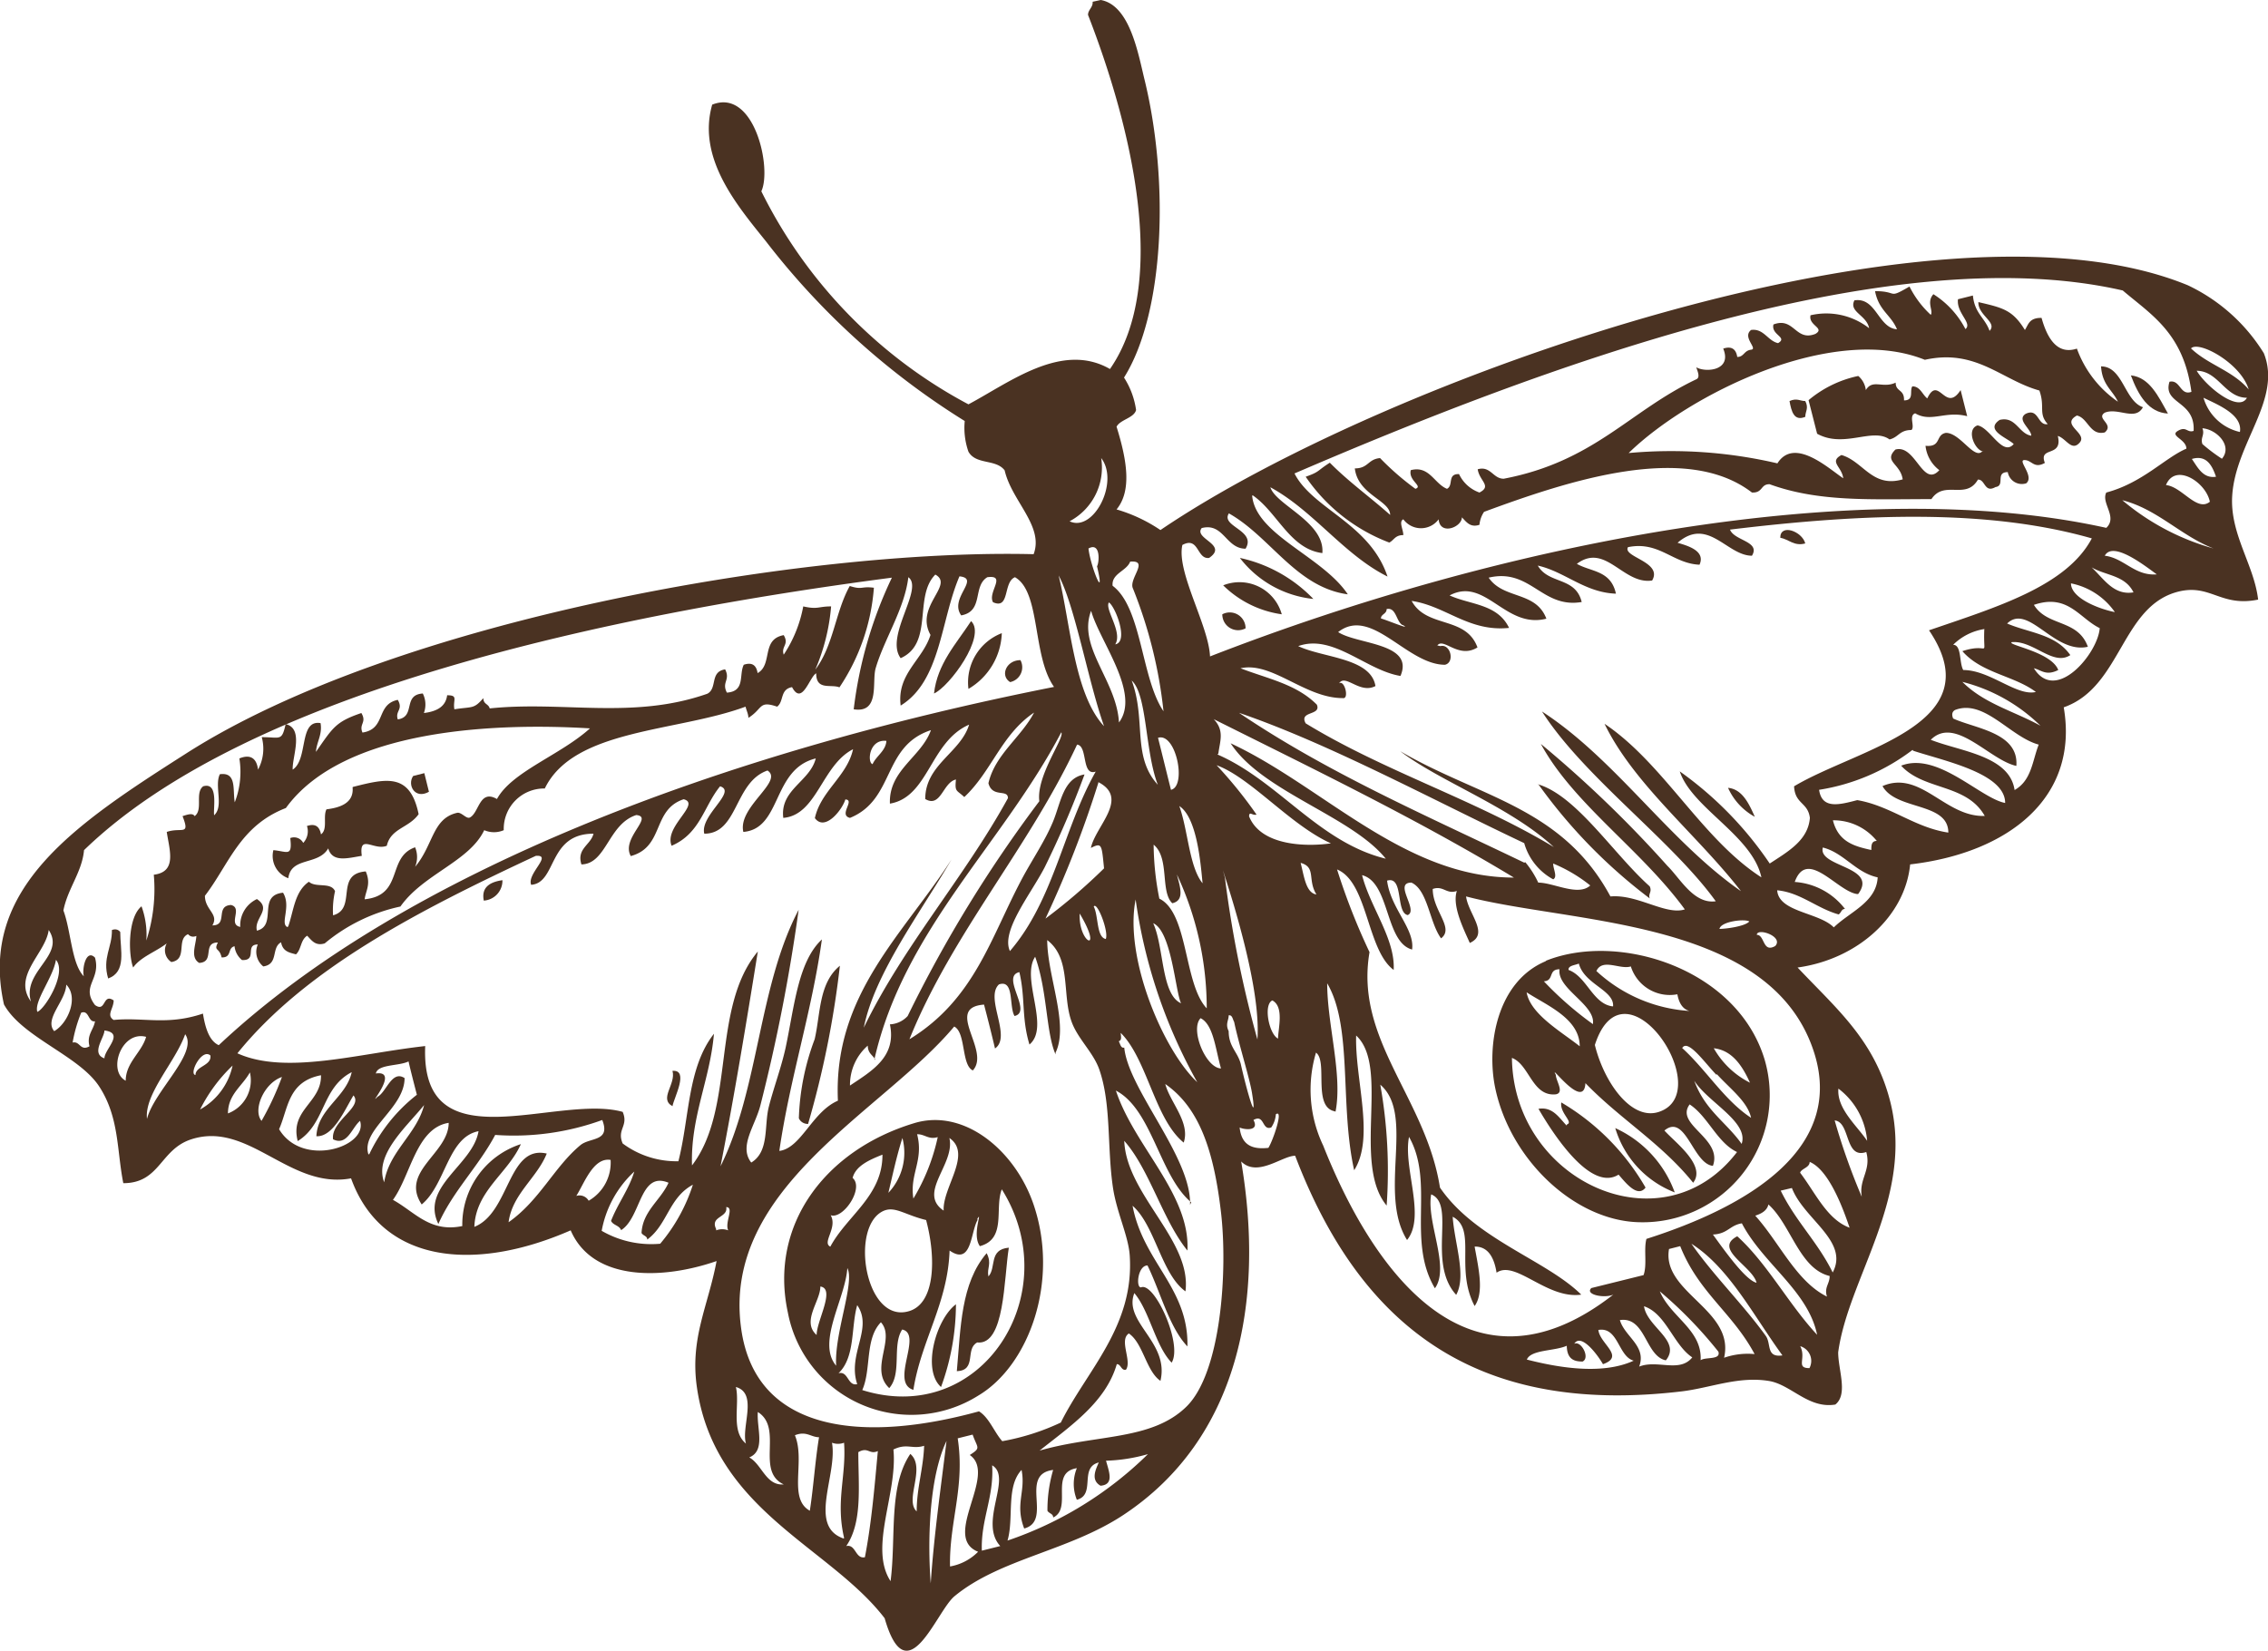 <svg xmlns="http://www.w3.org/2000/svg" xmlns:xlink="http://www.w3.org/1999/xlink" viewBox="0 0 103.37 75.27"><defs><style>.cls-1{fill:none;}.cls-2{clip-path:url(#clip-path);}.cls-3{fill:#4a3222;}</style><clipPath id="clip-path" transform="translate(0 0)"><rect class="cls-1" width="103.37" height="75.27"/></clipPath></defs><title>schmetterling</title><g id="Ebene_2" data-name="Ebene 2"><g id="Ebene_1-2" data-name="Ebene 1"><g class="cls-2"><path class="cls-3" d="M84.7,17.14a1,1,0,0,1,.34.64c.31-.52.77-.06,1.36-.34,0,.43.4.29.38.81.48,0,.24-.44.38-.64.36,0,.45.37.68.55.52-1.1.82.7,1.52-.38l.3,1.19c-1-.26-1.64.3-2.37-.13-.31.1,0,.6-.17.76-.55,0-.58.33-1,.43-.77-.56-2.07.42-3.3-.26l-.39-1.53a5.16,5.16,0,0,1,2.25-1.1" transform="translate(0 0)"/><path class="cls-3" d="M81.56,18.28c.34-.15.48,0,.72,0,.17.33,0,.47,0,.72-.51.21-.63-.23-.72-.73" transform="translate(0 0)"/><path class="cls-3" d="M44.26,28.31c.72.68-1,3-1.69,3.3.15-1.35,1-2.25,1.69-3.3" transform="translate(0 0)"/><path class="cls-3" d="M56.51,25.43a6.58,6.58,0,0,1,3.35,1.87,4.85,4.85,0,0,1-3.35-1.87" transform="translate(0 0)"/><path class="cls-3" d="M16.08,35.87c1.54-.39,2.61-.65,3,1.24-.44.63-1.27.64-1.45,1.44-.58.24-1.28-.57-1.14.46-.63.1-1.34.32-1.53-.34-.46.79-1.69.37-1.82,1.36a1.08,1.08,0,0,1-.68-1.28c.64.06.87.32.77-.55a.47.47,0,0,1,.59.22.77.77,0,0,0,.17-.77c.36-.12.57,0,.64.38.32-.23.08-.81.25-1.14.55-.07,1.26-.25,1.19-1" transform="translate(0 0)"/><path class="cls-3" d="M18.83,35.37l.51-.13.21.85c-.64.36-1-.31-.72-.72" transform="translate(0 0)"/><path class="cls-3" d="M45.66,28.86a3.07,3.07,0,0,1-1.52,2.54,2.4,2.4,0,0,1,1.52-2.54" transform="translate(0 0)"/><path class="cls-3" d="M58.42,28a4.74,4.74,0,0,1-2.67-1.32A2,2,0,0,1,58.42,28" transform="translate(0 0)"/><path class="cls-3" d="M97.12,17.11c.85.09,1.25.95,1.69,1.74-.88-.05-1.34-.81-1.69-1.74" transform="translate(0 0)"/><path class="cls-3" d="M46.51,30.09a.69.69,0,0,1-.47,1c-.47-.29-.18-1,.47-1" transform="translate(0 0)"/><path class="cls-3" d="M55.71,28a.72.72,0,0,1,1.06.64A.72.72,0,0,1,55.71,28" transform="translate(0 0)"/><path class="cls-3" d="M5.1,42.39c.19-.07.31,0,.38.09,0,.83.3,1.81-.55,2.12-.28-.94.19-1.42.17-2.21" transform="translate(0 0)"/><path class="cls-3" d="M82.28,24.77c-.51.14-.75-.19-1.14-.26,0-.66,1-.29,1.14.26" transform="translate(0 0)"/><path class="cls-3" d="M22.9,40.12a.91.91,0,0,1-.85.93c-.11-.55.2-.84.85-.93" transform="translate(0 0)"/><path class="cls-3" d="M70.07,35.74c1.77.5,3.46,3.18,5.12,4.66.12.26-.08.33,0,.55a24,24,0,0,1-5.08-5.21" transform="translate(0 0)"/><path class="cls-3" d="M36.83,51.23c-.17,0-.34-.08-.42-.26a11.14,11.14,0,0,1,.72-3.6c.27-1.15.18-2.56,1.15-3.35a43.21,43.21,0,0,1-1.45,7.21" transform="translate(0 0)"/><path class="cls-3" d="M78.76,35.91c.63.06.94.68,1.22,1.32a2.82,2.82,0,0,1-1.22-1.32" transform="translate(0 0)"/><path class="cls-3" d="M30.65,48.81c.77-.06.07,1.22,0,1.61-.63-.34.17-1,0-1.61" transform="translate(0 0)"/><path class="cls-3" d="M73.62,51.42a5.15,5.15,0,0,1,2.71,2.93,4.53,4.53,0,0,1-2.71-2.93" transform="translate(0 0)"/><path class="cls-3" d="M42.89,63.22c-.88-.78-.23-3.09.68-3.77a11,11,0,0,1-.68,3.77" transform="translate(0 0)"/><path class="cls-3" d="M90.42,20.58c-.39,0-.84-1-.29-1.19.57.09,1.14,1.44,1.65.85-.28-.28-1.34-.63-.64-1.1.74-.18.87.63,1.44.72,0-.31-.69-.73-.25-1,.6-.28.53.56,1,.47-.44-.49-.11-.77-.38-1.53-1.73-.48-2.88-1.92-5.22-1.4C83.51,14.7,76.94,18,74.23,20.65a21.29,21.29,0,0,1,6.78.47c.77-1.22,2.34.24,3,.68-.06-.53-.66-.75-.08-1.06,1,.29,1.4,1.51,2.79,1.11-.1-.72-.89-.81-.33-1.36.92-.25,1.24,1.77,2,.94a1.6,1.6,0,0,1-.63-1.11c.74.07.44-.5.93-.59.65,0,1.28,1.22,1.65.85M88,14.35c.13-.18-.21-.58.12-.94A4.12,4.12,0,0,1,89.58,15c.33-.27-.42-.73-.34-1.36l.68-.17c.08.82.54,1,.76,1.61.37-.39-.53-.7-.51-1.31,1.12.26,1.56.36,2.12,1.27.16-.24.19-.56.76-.55.31,1.12.82,1.66,1.61,1.4a5,5,0,0,0,1.87,2.42c-.26-.55-.71-.75-.77-1.61,1,0,1.07,1.58,1.91,1.86-.35.65-1.13,0-1.74.25-.42.27.45.52,0,.9-.68.16-.76-.66-1.27-.77-.77.42.5.8.13,1.23s-.62-.19-1-.3c.24,1-.89.45-.59,1.23-.5.28-.59-.13-.93-.13s.47.74.08,1.06a.65.65,0,0,1-.84-.51c-.59,0-.1.62-.56.68-.51.29-.46-.35-.8-.34-.55.95-1.53,0-2.12.89-2.77,0-5.13.14-7.38-.68-.42,0-.29.4-.8.38-3-2.31-8.34-.55-12.21.88a1.26,1.26,0,0,0-.21.59c-.41.14-.59-.12-.8-.34,0,.45-1,.84-1.06.09a1,1,0,0,1-1.61,0c-.22.11,0,.46,0,.72-.38,0-.42.23-.64.34a8.07,8.07,0,0,1-3.81-3c.65-.23.49-.25,1.1-.64.87.88,1.84,1.57,2.75,2.38,0-.67-1.47-.91-1.61-2.12.62,0,.59-.42,1.15-.47a12.42,12.42,0,0,0,1.61,1.4c.37-.12-.33-.37-.21-.85.85-.22,1.07.62,1.65.85.31-.15,0-.69.55-.67a1.62,1.62,0,0,0,.93.84c.58-.3,0-.52-.08-1.06.59-.17.7.44,1.19.43,4.13-.79,5.73-3.09,8.77-4.53.19-.08.07-.35,0-.55.42.25,1.65.16,1.23-.85.36-.12.58,0,.64.38.31,0,.3-.29.63-.33s-.42-.57,0-.9c.58-.08.76.5,1.23.6.46-.27-.33-.37-.21-.85.94-.36,1,.79,1.91.43.46-.27-.33-.38-.22-.85a3.17,3.17,0,0,1,2.67.59c-.11-.6-.94-.74-.67-1.27,1-.15,1.07,1.25,1.94,1.32-.27-.66-.83-.85-1-1.74,1.08,0,.55.38,1.57-.21A4.47,4.47,0,0,0,88,14.35" transform="translate(0 0)"/><path class="cls-3" d="M13.15,42.19c.24-.72.29-1.56.93-2,.31.29,1,0,1.19.43a3.9,3.9,0,0,0-.09,1.1c1.11-.3.06-1.89,1.49-2,.25.58,0,.87-.05,1.27,1.79-.18,1-1.92,2.3-2.37a1.16,1.16,0,0,1,0,.89c.84-1,.78-2.2,1.91-2.46.2-.05.43.3.59.21.42-.22.43-1.3,1.23-.84.68-1.25,2.89-2,4.24-3.22-4.26-.26-11.23,0-13.86,3.63-2.1.81-2.6,2.58-3.69,4,0,.65.65.83.34,1.35.73,0,.11-.89.85-.93.55.14-.16.88.42,1a1.32,1.32,0,0,1,.76-1.27c.7.47-.15.87,0,1.44.95-.24,0-1.61,1.19-1.73.39.63-.16,1.43.21,1.57M13,33c.88.19.31,1.5.34,2.08.72-.47.27-2.29,1.27-2.12.09.53-.18.85-.21,1.31.77-1.1.89-1.37,2.07-1.77.26.44-.12.49.05.89,1.09-.16.6-1.28,1.61-1.49.26.45-.13.5,0,.89.83-.12.21-1.12,1.14-1.18a1.12,1.12,0,0,1,.05.89c.66-.08,1-.34,1.06-.81.53,0,.25.21.33.64.83-.13.88,0,1.32-.51,0,.29.23.25.29.47,3.35-.35,6.53.52,9.92-.67.47-.25.1-1,.81-1.11.25.49-.17.58.08,1.06.85-.06.54-.82.77-1.27.36-.12.57,0,.63.38.7-.39.15-1.54,1.19-1.73.26.44-.13.5,0,.89a5.93,5.93,0,0,0,.89-2.2c.67.15.68,0,1.27,0a9.16,9.16,0,0,1-.72,2.88c.83-1.09.91-2.63,1.57-3.81.59.19.51,0,1.1.08a9.41,9.41,0,0,1-1.57,4.54c-.39-.16-1.06.16-1.06-.64-.3.15-.64,1.5-1.1.63-.56.1-.36.65-.68.89-.85-.29-.64.09-1.31.51,0-.17-.09-.34-.13-.51-3.13,1.16-7.83,1-9.15,3.73a1.84,1.84,0,0,0-1.87,1.9,1.12,1.12,0,0,1-.89,0c-.68,1.43-2.78,2-3.82,3.48A8,8,0,0,0,14.8,43c-.42.13-.59-.13-.8-.35-.31.2-.26.62-.51.85-.29-.08-.6-.12-.68-.55-.46.25-.1,1-.81,1.1a.85.85,0,0,1-.25-1c-.61,0,0,.74-.72.71a.94.94,0,0,1-.34-.63c-.34.08-.1.52-.59.51-.1-.47-.37-.27-.17-.68-.73,0-.12.89-.85.93-.42-.25-.15-.82-.13-1.23-.19.08-.31,0-.38-.08-.55.24,0,1.15-.76,1.27A.64.64,0,0,1,7.6,43c-.49.38-1.2.62-1.53,1.1-.22-.57-.26-2.27.38-2.79a3.81,3.81,0,0,1,.22,1.56,7.59,7.59,0,0,0,.34-3c1.06-.13.72-1.1.59-1.95.67-.23,1.08.2.72-.72.24-.08.47-.15.55,0,.4-.29,0-1.06.39-1.36.71-.21.45,1,.5,1.32.45-.41,0-1.34.26-1.87.78-.11.58.71.68,1.28a3.85,3.85,0,0,0,.21-2c.51-.21.79,0,.85.51a2,2,0,0,0,.17-1.48c.87,0,.91.21,1.1-.64" transform="translate(0 0)"/><path class="cls-3" d="M82.47,62.36a.7.7,0,0,0-.42-1c.29.56-.22,1,.42,1m-9.41-.18c-.26-.45-1-1.43-1.31-.93.31-.16.74.64.38.81-.38,0-.71-.1-.72-.72-.55.25-1.63.17-1.82.63,1.33.34,3.4.73,4.87.05-.71-.19-.7-1.56-1.61-1.4.07.64,1.23,1.2.21,1.56M48,69.16c0-.17-.19-.17-.26-.3A6.48,6.48,0,0,1,48,67c-1.58.2,0,2.32-1.32,2.67-.43-1.12.08-1.68-.12-2.67-.72.77-.34,2.2-.64,3.22a16.81,16.81,0,0,0,6.4-3.94,7.74,7.74,0,0,1-1.91.3c.14.51.38,1.09-.25,1.14-.46-.26-.22-.74-.08-1.06-.91.23-.12,1.47-1,1.7a1.91,1.91,0,0,1,0-1.44c-1.26.2-.2,1.8-1.06,2.24M75.9,62c-.92-.23-.9-2-2.07-1.83.22.76,1.23,1.18.88,2.12.83-.33,1.84.3,2.42-.42-.86-.57-1.2-2-2.2-2.33.14.95,1.71,1.57,1,2.46M44.75,70.68l.84-.21c-1-1.08.57-3.13-.37-3.68.09,1.45-.52,2.47-.47,3.89M77.51,62c.22-.16.93,0,.81-.39a19.36,19.36,0,0,0-2.67-2.75c.5,1.18,1.94,1.76,1.86,3.14M43.3,71.4a2.37,2.37,0,0,0,1.28-.67c-1.69-.67.91-3.52-.38-4.41.53-.34.35-.3.13-.93l-.68.17c.34,2.22-.39,3.8-.35,5.84m-.88.77c.15-2.22.46-4.33.72-6.49-.82,1.72-.86,4.68-.72,6.49m-.64-3.27c0-1.08.3-1.93.34-3-.54.17-.79-.13-1.4.17.2,2-1.13,4.47-.13,6,.26-2-.11-4.3.9-5.8.73.63-.28,2.09.29,2.62m38.7-8c.26.36,0,1,.76.89-1.32-1.81-2.43-4-4.15-5.09,1,1.44,2.37,2.78,3.39,4.2m-1.91,1a3.29,3.29,0,0,1,1.4-.17c-1-1.88-2.55-2.8-3.39-4.92l-.51.13c-.35,2,3.06,2.78,2.5,5m-40,8.54c.44-.1.41.6.85.51.3-1.55.44-3.2.59-4.84-.39.18-.44-.21-.89.05,0,1.53.2,3.19-.55,4.28m41.49-12c-.18-.75-2-1.54-.88-2.12,1.37,1.24,2.35,3.11,3.64,4.49-.41-2-2.47-3.24-3.43-5.08-.56.09-.64.48-1.32.51.55.76,1.51,2.11,2,2.2M38.47,70.09c-.39-1.68.11-2.82,0-4.33a.77.77,0,0,1-.55,0c.26,1.48-1.12,3.81.54,4.37M80,55.41c1.1,1.22,1.87,3,3.27,3.69-.14-.42.13-.59.12-.94-1.38-.33-1.76-2.34-2.79-3.26-.06.26-.28.41-.6.51M83.53,58c.76-1.43-1.31-2.42-1.86-3.85l-.51.12c.69,1.41,1.68,2.33,2.37,3.73M36.91,68.86c.17-1.1.24-2.26.42-3.35-.37,0-.58-.3-1.1-.09.49,1.18-.33,2.88.68,3.44m45.14-15.4c.7.92,1.22,2.12,2.25,2.5-.24-.7-.9-2.62-1.82-3,0,.25-.33.29-.43.47m-47.9,13c.58.32.76,1.3,1.57,1.23-1.3-.61,0-2.56-1.18-3.3-.06.73.37,1.76-.39,2.07m50.7-11.92c-.12-.78.44-1.17.21-2-1,.34-.71-1.37-1.44-1.44a29.63,29.63,0,0,0,1.23,3.47M34,65.8c-.23-.75.56-2.29-.46-2.58.19.79-.25,2,.46,2.58M85.1,52a3.32,3.32,0,0,0-1.31-2.38c-.08.91.83,1.67,1.31,2.38m-27.16-.61c-.43.16-.3-.63-.81-.34.3.55-.48.43-.63.34.09.88.67,1,1.31.93.21-.33.71-1.79.34-1.53a1.2,1.2,0,0,1-.21.6m-25.3,4.69a.77.77,0,0,1,.55,0c-.17-.36.29-1.05-.09-1.06.09.49-.75.41-.46,1M80.91,43.12c.4-.43-.82-.85-.84-.51.37,0,.26.84.84.51M79.73,42c-.22-.13-1.3,0-1.36.34.27,0,1.16-.11,1.36-.34M27.42,56.1a4.52,4.52,0,0,0,2.67.59A7.89,7.89,0,0,0,31.58,54c-1.1.59-1.15,1.81-2.08,2.5,0-.17-.19-.17-.26-.3.05-1,.87-1.49,1.23-2.29-1.32-.55-1.24,1.58-2.16,2.16-.1-.23-.35-.21-.46-.42.3-.78.81-1.43,1.06-2.25a4.86,4.86,0,0,0-1.49,2.72M56,47c0,.71.4.93.55,1.49.3,1.34.77,2.91.51,1.31-.12-.71-.6-2.21-.81-3.22-.07-.12-.08-.33-.25-.3,0,.24-.16.39,0,.72m2.25.34c0-.44.29-1.45-.26-1.74-.42.19-.15,1.54.26,1.74M55.65,48.7c-.25-.86-.34-2-.93-2.29-.49.5.23,2.27.93,2.29m-1.36,6.1c-1.44-1.2-1.78-4.23-3.43-5.09.84,2.55,3.39,4.72,3.26,7.29-1.13-1.39-1.72-3.69-2.88-5,.1,2.46,3.09,4.55,2.79,6.86-1.1-.79-1.38-3-2.41-3.9.48,2.57,2.56,3.74,2.5,6.41-.83-.87-1.22-2.46-1.82-3.69-.44,0-.54,1-.3,1,.61-.28,1.92,2.6,1.4,3.43-.74-.76-1-2.34-1.7-3.17-.52,1.33,1.61,2.23,1.19,4-.65-.44-.79-1.72-1.44-2.16-.46.3.15,1.25-.13,1.65-.22.06-.23-.26-.42-.25-.5,1.72-2.07,2.79-3.52,3.94,2.6-.75,5.1-.45,6.69-2s1.89-6.2,1.58-8.86c-.33-2.84-1-4.78-2.54-5.85.22.84,1.15,1.75.84,2.67-1.32-1.07-1.66-3.8-2.87-5,0,.14.07.33-.09.38.07.12.09.33.25.29.19,1.92,3.07,5,3,7.17m-28-.4a.48.48,0,0,1,.59.21,2,2,0,0,0,1-1.86c-.79-.13-1.2,1.07-1.57,1.65M84.64,40.75c-.9-.12-2.28-2.11-2.84-.55a3.15,3.15,0,0,1,2.29,1.23c-.17,0-.17.18-.29.25-1-.28-1.74-1-2.8-1.1.07,1,1.9,1,2.58,1.69.73-.71,1.94-1.14,2-2.28-1-.21-1.54-1.12-2.5-1.36-.24.9,2.55.85,1.61,2.12m.6-2c0-.21,0-.42.25-.42a2.53,2.53,0,0,0-2-.94c.25,1,1,1.19,1.78,1.36M21.07,55.88a3.86,3.86,0,0,1,2.67-3.73c-.59,1.33-2.06,2.13-2.12,3.77,1.62-.64,1.52-3.75,3.3-3.34-.45,1.12-1.57,1.84-1.74,3.13,1.42-1,2.08-2.52,3.27-3.51.44-.37,1.39-.15,1-1.15a11.79,11.79,0,0,1-4.88.68c-.75,1.42-1.94,2.58-2.59,4.06-.83-1.71,1.58-2.69,1.83-4.23-1.4.27-1.49,2.43-2.59,3.34-1-1.51,1.23-2.32,1.23-3.72-1.48.23-1.73,2.4-2.54,3.51,1,.55,1.69,1.51,3.18,1.19m66.08-21.7A9.44,9.44,0,0,1,82.91,36c.13.9.93.68,1.74.47,1.52.26,2.61,1.25,4.15,1.48,0-1.4-2.38-1-3-2.12,1.74-.75,2.86,1.43,4.66,1.36-.84-1.48-2.77-1.15-3.81-2.29,1.66-.65,3.6,1.48,4.74,1.7,0-1.35-2.76-1.91-4.19-2.38M53.83,45.73c-.26-.53-.43-3.28-1.27-3.65.5,1.1.36,3.25,1.27,3.65M17.51,53.89c.22-1.41,1.48-2.19,1.82-3.52-.81,1-2.29,2.27-1.82,3.52m43.31-3.24c-1-.21-.29-2.28-.84-2.67a5.91,5.91,0,0,0,.33,4.24c2.15,5.43,6.53,12,13.22,6.79-.41.18-1.31,0-1-.3l2.38-.59c.17-.48,0-1.16.13-1.65,4.49-1.43,9.36-4.13,7.5-8.9-2.22-5.71-11-5.47-15.72-6.71.1.8,1.08,1.71.17,2.12-.27-.61-.82-1.69-.59-2.37-.48.17-.61-.26-1.1-.09,0,1,1,1.78.38,2.25-.53-.72-.6-2.2-1.35-2.54-.84,0,.34,1.26-.17,1.48-.56-.12-.17-1.8-.94-1.57.16,1.27,1.27,2.2,1.14,3.14-1.24-.33-1-3.06-2.28-3.39.37,1.46,1.52,2.91,1.44,4.32-1.23-.91-1.17-4-2.58-4.58a29.6,29.6,0,0,0,1.48,3.77c-.69,4,2.57,6.65,3.21,10.73,1.61,2.36,4.84,3.3,6.44,4.88-1.57.22-3-1.6-3.86-1-.12-.76-.43-1.2-1-1.19.18,1,.44,2.09,0,2.71-.91-1.73.11-3.49-1-4.07.08,1.2.64,2.69.16,3.56-1.34-1.47,0-4.12-1.14-4.58-.23,1.26.87,3.31.17,4.28-1.3-2.18,0-4.82-1.18-6.9-.28,1.41.78,3.63-.09,4.7-1.34-2.14.38-5.71-1.22-7.08a22.39,22.39,0,0,1,.29,5.51c-1.58-1.9.16-6.33-1.39-7.75-.06,2,.86,4.65-.09,6.14-.67-3-.06-6.53-1.23-8.52,0,1.88.71,4.17.38,5.85M48.11,48.06c-.44-1-.37-2.9-.93-4.45-.67,1,.7,3.2-.26,4-.37-1.23-.18-2.12-.46-3.3-.87.2.62,1.81-.22,2-.26-.43,0-1.68-.71-1.44-.66.62.6,2.38-.18,2.92-.16-.68-.33-1.35-.5-2-1.84.14.32,2.1-.51,3-.53-.24-.31-1.73-.85-2-3.24,3.88-10.6,7.33-9.71,13.76.66,4.81,5.65,5.21,10.84,3.78.46.28.69.94,1.06,1.36a10.61,10.61,0,0,0,2.67-.85c1.17-2.36,3.36-4.38,3.14-7.62-.06-.88-.59-1.95-.76-3.06-.28-1.86-.07-3.82-.63-5.42-.28-.79-1-1.41-1.27-2.2-.43-1.23,0-2.85-1.1-3.69,0,1.63,1,3.86.38,5.13m41-15.62c-.13.07-.17.2-.09.39,1,.46,3,.64,2.88,2.16-1.22-.26-2.79-2.3-3.9-1.19,1.33.53,3.59.72,3.82,2.29.78-.44.81-1.34,1.1-2.07-1.3-.35-2.48-2.09-3.81-1.58M60,40.77c-.42-.67,0-1.24-.72-1.44.16.62.24,1.37.72,1.44m-5.43,8.56A23.68,23.68,0,0,1,51.76,41c-.53,2.63,1.24,6.84,2.79,8.31m-5.34-7.67c-.07,1.37,1.12,1.88,0,0M50.4,42.8c.14-.35-.4-1.73-.55-1.48.22.43.12,1.4.55,1.48M93,33.08a7.82,7.82,0,0,0-3.56-2c1,1,2.37,1.34,3.56,2M57.31,47.38c.16-2.27-1.08-6.19-1.57-7.71l.09.34a51.24,51.24,0,0,0,1.48,7.37M16.83,52.61A7.53,7.53,0,0,1,19,49.9c-.13-.51-.26-1-.38-1.52-.44.22-1.4.12-1.49.55,1.12-.16-.43,1.58.08,1.06.4-.21.65-1.23,1.23-.85,0,1.38-2,2.36-1.65,3.47m-.38-1.52c-.37.3-.58,1.16-1.23.84-.11-.83,1.38-1.47.93-2-.4.66-.92,1.9-1.69,1.86.06-1.26,1.36-1.77,1.61-2.92-1.38.71-1.19,2.36-2.46,3.14-.37-1.43,1.09-1.75,1.06-3-1.51.29-1.49,1.51-1.91,2.46,1.07,1.78,4.07.8,3.69-.38m-4.49,0a13,13,0,0,0,.93-2c-.82.28-1.34,1.5-.93,2m-1.53-.34a1.61,1.61,0,0,0,1-1.87c-.34.62-1,1-1,1.87M55,46a14.37,14.37,0,0,0-1.36-6.14c.14.56.37,1.18-.21,1.31-.56-.54-.11-2.06-.85-2.67a12.88,12.88,0,0,0,.26,2.46c1.33.65,1.11,3.9,2.16,5M90.46,28.67a2.58,2.58,0,0,0-1.44.72c.39,0,.27.82.46,1.15,1.22,0,2.44,1.21,3.31,1-1-.75-2.47-.85-3.35-1.86,1.3-.43.94.43,1-1M9.12,50.57a3,3,0,0,0,1.48-2,7.27,7.27,0,0,0-1.48,2M91.48,28.42c1,.43,2.21.48,2.88,1.44-.79.52-1.68-.68-2.67-.59-.23.13,1.81.44,2.12,1.27-.56.28-.77,0-1.11-.08,1,1.62,2.92-.68,3-1.83-.93-.45-1.45-1.59-3-1.06.61,1,2,.64,2.46,1.91-1.53.35-2.71-2-3.68-1.06M8.91,49c0-.41.74-.42.68-.89-.39-.35-1,.85-.68.89m87.48-21.1a3.2,3.2,0,0,0-2-1.31c0,.65,1.2,1.15,2,1.31M54.81,40.26c-.09-.95-.26-3-1.06-3.52.4,1.11.45,2.77,1.06,3.52M97.24,27c-.39-.79-1.27-.76-1.91-1.14.56.52,1,1.29,1.91,1.14M6.7,51c.32-1.27,2.35-3,1.74-3.86C8,48.4,6.57,49.86,6.7,51M95.93,25.33c.89.11,1.36.93,2.37.85-.59-.43-2-1.53-2.37-.85M5.73,49.26c0-.83.73-1.29.93-2-1.13-.3-1.77,1.56-.93,2M60.66,38.44c-1.85-.83-3.66-3-5.21-3.56a19.76,19.76,0,0,1,1.82,2.25c-.19.06-.33-.18-.34.08.56,1.39,2.72,1.38,3.73,1.23m-10.6-2.76a49,49,0,0,1-2.41,6.19,25.89,25.89,0,0,0,2.67-2.29c-.11-1.08-.09-1.19-.6-.93.21-1,1.77-2.26.34-3M4.76,48.24c0-.42.94-1.15,0-1.27,0,.33-.63,1.05,0,1.27m-1.45-.72c.34-.08.34.41.77.17-.14-.52.19-.75.25-1.14-.32.06-.26-.53-.63-.39a6.67,6.67,0,0,0-.39,1.36M100.89,25c-1.48-.57-2.57-1.8-4.16-2.2a11,11,0,0,0,4.16,2.2m-47.52,11c.73-.16.23-2.63-.59-2.37.2.79.39,1.58.59,2.37m2.12-1.61c2.78,1.21,4.61,4,7.67,4.75-1.57-1.95-5.65-3.06-7.07-5.26C60.3,35.84,64,40,69,40c-4.4-2.66-9.06-4.91-13.68-7.22.5.53.28,1,.21,1.57M98.72,22.11c.73.07,1.41,1.24,2,.76-.18-.9-1.58-1.79-2-.76M69.52,39.3a4.23,4.23,0,0,1,.59.93c.7,0,1.82.64,2.37.13a6.92,6.92,0,0,0-1.69-1c0,.26.21.61,0,.72a2.72,2.72,0,0,1-1.32-1.65c-4.23-2-8.9-4.54-13-5.94,4.06,2.75,8.6,4.71,13,6.83M41.45,47.37c3-1.84,3.71-4.68,5.18-7.41.47-.86,1-1.64,1.36-2.5s.46-2,1.44-2.16a43.61,43.61,0,0,1-1.82,4.24c-.64,1.23-2,2.9-1.58,3.81,2-2.32,2.43-5.56,3.91-8.18-.66.22-.35-1.18-.85-1.23-2.19,4.7-5.69,8.6-7.64,13.43M101,21.73c-.19-.56-.46-1-1.1-.81.28.41.52.9,1.1.81M2.47,47c.62-.35,1.13-1.53.55-2.12C3,45.62,2,46.45,2.47,47m37.42,1.3c-.11-.22-.33-.27-.34-.64a2.38,2.38,0,0,0-.81,1.82c1-.67,2.13-1.31,1.82-2.79a1.17,1.17,0,0,0,.81-.38,60,60,0,0,1,6-9.79c-.15-1.17,1.18-2.91,1-3.14-2.66,5.08-7.18,9-8.52,14.92m60.53-28.06a8,8,0,0,0,.89.67c.5-.59-.24-1.34-.89-1.39.12.31-.1.42,0,.72M1.7,46.12c.33-.1,1.37-1.77.85-2.37-.13.81-1,1.87-.85,2.37M39.77,34.83c.17-.38.6-.6.63-1.06-.8-.09-.88,1-.63,1.06M38.54,36.4c-.11.46-.93,1.53-1.4.89.27-1.24,1.47-1.91,1.74-3.14-1.43.73-1.64,3-3.18,3.13-.16-1.29,1.22-1.66,1.48-2.71-2,.49-1.54,3.2-3.3,3.35-.27-1.14,1.86-2.31,1.1-2.8C33.46,35.65,33.65,38,32.1,38c-.21-.83,1.51-1.92.72-2.16-.74.9-.9,2.15-2.21,2.71-.36-.88,1.36-1.91.55-2.12-1.45.48-.87,2.17-2.41,2.59-.46-.81,1.07-1.79.25-1.87-1.28.41-1.36,2.23-2.5,2.25-.23-.72.43-.89.55-1.4-2.09,0-1.66,2.24-2.84,2.33-.21-.5,1-1.38.21-1.32-5.36,2.5-10.48,5.14-13.6,9,2.21,1,5.54,0,8.56-.33-.23,5.44,6,2.16,9,3,.28.65-.28.79,0,1.44a4.1,4.1,0,0,0,2.54.81c.51-2,.41-4.27,1.62-5.81-.18,2.11-1.07,3.78-1,6,2-2.61.85-7.18,3-9.75-.53,3.29-1.07,6.57-1.7,9.79,1.76-3.55,1.72-8.19,3.56-11.69a80.47,80.47,0,0,1-1.74,8.9c-.24.95-1,1.88-.42,2.62.83-.5.58-1.67.8-2.54s.57-1.79.77-2.71c.39-1.83.56-3.91,1.65-4.92C37,46.13,36,49.14,35.52,52.46c1-.13,1.49-1.78,2.67-2.29-.22-4.84,3-7.59,5.18-11-1.41,2.42-3.51,5.2-4,7.67,1.8-3.72,4.59-6.85,6.57-10.46,0-.43-.71,0-.89-.68.3-1.31,1.49-2.09,2.08-3.22-1.49,1-1.93,2.68-3.18,3.85-.35-.33-.44-.22-.38-.8-.6.13-.68,1.31-1.4.89,0-1.57,1.61-2.11,2-3.39-1.78.77-1.84,3.3-3.61,3.6-.06-1.53,1.43-2.12,1.87-3.35-2.23.73-1.63,3.16-3.69,4-.54-.13.25-.82-.21-.84m14.24-.67c-.59-1.53-.48-4.11-1.19-4.75.67,1.81,0,3.44,1.19,4.75m11.15-7.28c-.29-.16-.28-.82-.72-.73,0,.23-.26.23-.26.43.26.07,1.44.56,1,.3m38.15-8.8c.13-.79-1-1.24-1.66-1.56a2.24,2.24,0,0,0,1.66,1.56M1.41,45.65C1,44.26,3,43.56,2.22,42.39c-.14,1.07-1.66,2.08-.81,3.26m101-27.52c-1,0-1.29-1.22-2.29-1.23.44.73,1.92,1.92,2.29,1.23m-2.55-2.25c.8.76,1.88,1,2.63,1.87-.36-1.2-2.28-2.24-2.63-1.87M51,32.93c1-1.33-.88-3.69-1.27-5.09C49.1,29.5,50.89,31,51,32.93m-.17-3.56c.63-.11,0-1.74-.29-1.91-.2.31.64,1.35.29,1.91m-.12-2.67c1.34,1,1.3,4.22,2.32,5.72a20.92,20.92,0,0,0-1.39-5.59c-.22-.44.77-1.31-.13-1.23-.16.43-.86.54-.8,1.1m-.39,6.4C49.58,31,49,27.63,48.25,26.23c.54,2.2.71,5.41,2.07,6.87M50,25.81c.1-.15.18-1.12-.39-.81.09.82.79,2.52.39.81M3.83,38.75c-.09,1-.75,1.76-.94,2.75.35.94.37,2.43.93,3-.09-.36.11-1.26.51-.85.28,1-.66,1.3,0,2.16.51.36.34-.56.85-.21,0,.38-.35.67,0,.89,1.38-.13,2.44.26,4.07-.29.11.69.3,1.25.72,1.44,8.42-7.91,23-13.35,38.07-16.33-1-1.41-.6-4.33-1.78-5-.55.22-.22,1.49-1,1.14C45,27,45.9,26.19,45,26.31c-.68.41-.15,1.55-1.19,1.74-.57-.79.9-1.68-.08-1.78-.86,2-.85,4.77-2.68,5.89-.18-1.45,1-2.07,1.36-3.22-.73-1.31,1.1-2.27.22-2.75-1,1-.06,3.13-1.58,3.81-.74-1,1.07-3.17.35-3.69-.17,1.44-1.11,2.84-1.49,4.15-.18.62.21,2.06-1,1.87a19.2,19.2,0,0,1,1.74-6C27.89,28,11.34,31.47,3.83,38.75M57.07,22.59c.16,1.79,3.21,2.77,4.36,4.5-2.35-.32-3.52-2.62-5.42-3.69-.39.6,1.27.77.76,1.61-.9,0-1-1.2-2-.94-.38.49,1.23.75.34,1.36-.57.08-.46-1-1.22-.59-.28,1.23,1.2,3.67,1.26,5.08C68.5,24.72,84.76,21.57,96,24.06c.53-.5-.25-1.13,0-1.61,1.65-.44,2.67-1.58,3.65-2,0-.43-.78-.58-.39-.81s.42.1.72,0c.08-1.39-1.42-1.21-1.1-2.24.5-.11.48.65,1,.46-.36-2.68-1.83-3.51-3.13-4.62C86,10.77,69.86,16.91,59,21.58c.82,1.62,3.43,2.27,4.24,4.7-2-1-3.37-3-5.34-4.07.25.81,2.49,1.59,2.37,3-1.47-.18-2.05-1.86-3.17-2.63m-8.35,1.18c1.09.52,2.28-1.79,1.44-2.88a2.77,2.77,0,0,1-1.44,2.88m16.9,5.69c.46-.12.67.74.21.85-1.74,0-3.35-2.68-4.87-1.49.86.57,3.49.49,2.84,2-1.58-.26-3.07-1.93-4.66-1.36,1.13.54,3.31.53,3.52,1.82-.72.38-1.37-.58-1.66-.12.25-.19.48.73.17.67-1.73,0-3.22-1.68-4.66-1.36,1.21.47,2.55.72,3.48,1.66.21.51-.83.27-.51.85,3.58,2.19,7.71,3.47,11.31,5.64-2-1.85-5.22-3-7-4.37,3.57,2.1,7.38,2.53,9.58,6.62,1.24-.11,2.52.87,3.39.59-2-2.74-5.08-4.81-6.56-7.54A53.45,53.45,0,0,1,76,39.47c.58.57,1.2,1.75,2.2,1.61-2-2.78-6-5.65-7.92-8.65,3.36,2.18,5.78,5.9,9.07,8.19-2-2.58-4.87-4.85-6.22-7.63,2.7,1.81,4.43,5.25,7.15,7-.41-1.9-3.17-3.16-3.72-4.83a16.41,16.41,0,0,1,4.1,4.2c.84-.55,1.75-1.06,1.83-2.08-.09-.72-.68-.62-.72-1.44,2.91-1.74,9.06-2.81,6.15-7.11,3.05-1.05,6.26-2,7.42-4.19-4.76-1.36-10.48-1.13-16.49-.4.19.51,1.4.53,1,1.19-1.14,0-2-1.79-3.39-.59.44.13,1.29.36,1,1-1.22-.05-1.84-1.09-3.26-.8-.26.45,1.6.67,1.1,1.52-1.32.2-2.12-1.74-3.43-.76.64.37,1.55.29,1.78,1.36-1.42-.05-2.32-1-3.56-1.28.49.86,1.72.5,2,1.66-1.82.31-2.33-1.56-4.24-1.11.68,1,2.15.6,2.63,1.87-1.88.48-2.78-1.93-4.41-1.06.94.43,2.18.38,2.71,1.48-1.84.19-2.88-1-4.44-1.23.68,1.26,2.47.67,3,2.12-.87.54-1.54-.47-1.83-.09M50.17,0c1.34.24,1.71,2.48,2,3.65,1.13,4.65.9,10.63-.94,13.56a3.67,3.67,0,0,1,.55,1.48c-.1.37-.72.43-.89.76.48,1.54.7,2.92,0,3.77a7.11,7.11,0,0,1,2,.94C63.07,17.25,88.32,8.32,99.71,13a8.17,8.17,0,0,1,3.47,3.1c.84,2.1-1.28,4.06-1.44,6.48-.12,1.75,1,3.17,1.18,4.75-1.66.34-2.14-.67-3.52-.39-2.72.57-2.67,4.37-5.34,5.3.71,4.12-2.53,6.64-7,7.16-.23,2.36-2.39,4.32-5.13,4.7,1.78,1.89,3.52,3.31,4.23,6.14,1.08,4.35-1.92,8-2.38,11.4,0,.8.46,1.91-.13,2.38-1.22.2-2-.89-3-1.07-1.4-.24-2.68.31-4,.47-8.45,1-14.32-2.07-17.62-10.74-.59,0-1.72,1-2.46.26,1.09,6.42-.15,12.65-5.35,16.1-2.5,1.66-5.64,2-7.72,3.72-.83.69-2.16,4.55-3.18,1-2.5-3.26-7.72-4.89-8.55-10.48-.34-2.27.5-3.72.89-5.8-2.45.85-5.64.94-6.65-1.4C21.62,58,17.4,57.59,16,53.71c-2.8.52-4.66-2.63-7.28-1.78-1.43.46-1.42,2-3.1,2-.3-1.5-.18-3-1.1-4.41S1,47.28.18,45.78C-1,40.47,3.49,37.53,8.49,34.34,18,28.26,36.58,25,47.11,25.26c.48-1.28-1-2.42-1.32-3.82-.4-.53-1.3-.24-1.65-.85a3.29,3.29,0,0,1-.17-1.4A34.18,34.18,0,0,1,34.91,11c-1.3-1.62-3.15-3.78-2.45-6.23C34.38,4,35.19,7.67,34.7,8.72a22.08,22.08,0,0,0,9.44,9.71c1.88-1,4.26-2.87,6.45-1.61,2.7-3.89,1-11-1-16.14,0-.24.23-.34.21-.6L50.17,0" transform="translate(0 0)"/><path class="cls-3" d="M71.42,51.25c.31-.1-.34-.52-.26-1A10.7,10.7,0,0,1,75,54.13c-.37.49-.92-.24-1.23-.59-1.21.76-2.83-1.59-3.65-3,.64-.1.92.38,1.28.76" transform="translate(0 0)"/><path class="cls-3" d="M45.05,58.18c.37-.4,0-1.23.93-1.31-.23,1.43-.18,4.46-1.44,4.32-.57.29,0,1.27-.93,1.31.18-2,.18-4,1.36-5.38.25.49,0,.66.08,1.06" transform="translate(0 0)"/><path class="cls-3" d="M79.38,52.14c.34-1-1.54-1.9-2.16-2.88.49,1.35,1.46,1.89,2.16,2.88m.38-2.79c-.37-.82-.84-1.48-1.65-1.57a3.94,3.94,0,0,0,1.65,1.57M78.24,49c-.53-.54-1.31-1.67-1.57-1.23,1.1,1,1.93,2.39,3.14,3.18-.16-.75-1-1.36-1.57-2m-7.33.93c-1.08.11-1.2-1.36-2-1.66.07,5.62,6.85,8.75,10.26,4.29-.9-.42-1.33-1.63-2.16-2.17-.69.93,1.52,1.54,1.06,2.8-.91-.09-1.24-2.41-2.21-1.61.48.54,1.92,1.59,1.31,2.38-1.46-1.81-3.34-2.91-4.91-4.54-.07,1.29-1.7-1-1.35-.38,0,.27.41.82,0,.89m4.7.8c2.69-.89-1.57-7.23-2.92-3.05.41,1.68,1.65,3.47,2.92,3.05M72,47.69c0-1.27-1.52-1.87-2.42-2.46.17,1,1.59,1.8,2.42,2.46m5-1.61c-.29-.08-.47-.33-.55-.76a1.86,1.86,0,0,1-2.12-1.27c-.49.16-1.29-.39-1.57.21A6.88,6.88,0,0,0,77,46.08m-3.48-.21c.06-.74-1.31-1-1.56-1.95-.19.08-.49.09-.47.29.83.3,1.1,1.54,2,1.66m-3.17-1.19a15.49,15.49,0,0,0,2.28,2c.14-.88-1.65-1.61-1.52-2.5-.55,0-.21.55-.76.55m.12-.93c3.32-1.35,8.77.34,10,4.54a5.79,5.79,0,0,1-5.72,7.37c-2.94-.06-5.88-2.84-6.57-6.11-.41-1.95.07-4.88,2.33-5.8" transform="translate(0 0)"/><path class="cls-3" d="M38.23,62.59c.44-.1.4.6.84.5-.46-1.38.74-2.53,0-3.6-.29,1-.08,2.36-.85,3.1m-1-1.74c0-.65.87-2.11.17-2.21,0,.68-.87,1.59-.17,2.21m1.4-3.05c-.09,1.4-1.41,3.39-.51,4.45-.09-1.47.86-3.79.51-4.45m5.94-2.2c-.33.56-.26,2.11-1.28,1.4-.08,2.4-1.3,4.11-1.65,6.35-1.09-.33.45-2.54-.51-2.75-.47.72,0,2-.59,2.67-.93-.88.31-2.24-.38-3-.74.76-.43,2.15-.85,3.09,5.46,1.71,9.33-4.42,6.36-9.15-.34.86.23,2.26-1,2.59-.38-.53.15-1.69-.12-1.23m-4.24-.39c-1.6.65-.88,5.2,1.14,4.58,1.19-.36,1.23-2.43.77-4.15-.95-.23-1.4-.63-1.91-.43m2.71,0c-.06-1.06,1.32-2.59.26-3.31.28,1.19-1.47,2.5-.26,3.31m-5.17,1.65c.76-1.42,2.39-2.32,2.38-4.2-.63.25-1.22.52-1.36,1.06.54.46-.43,1.9-1,1.7.33.59-.43,1.26,0,1.44m3.77-2.2a9.16,9.16,0,0,0,1.11-2.8c-.42.13-.59-.14-.94-.13.31,1.2-.35,1.81-.17,2.93m-1.14-.26a2.66,2.66,0,0,0,.64-2.5c-.26.81-.44,1.66-.64,2.5m1.19-3.18c2.27-.68,4.58,1.25,5.42,3.69,1.2,3.49-.19,7.35-2.51,8.73a5.73,5.73,0,0,1-8.68-3.78c-.87-4,1.71-7.42,5.77-8.64" transform="translate(0 0)"/></g></g></g></svg>